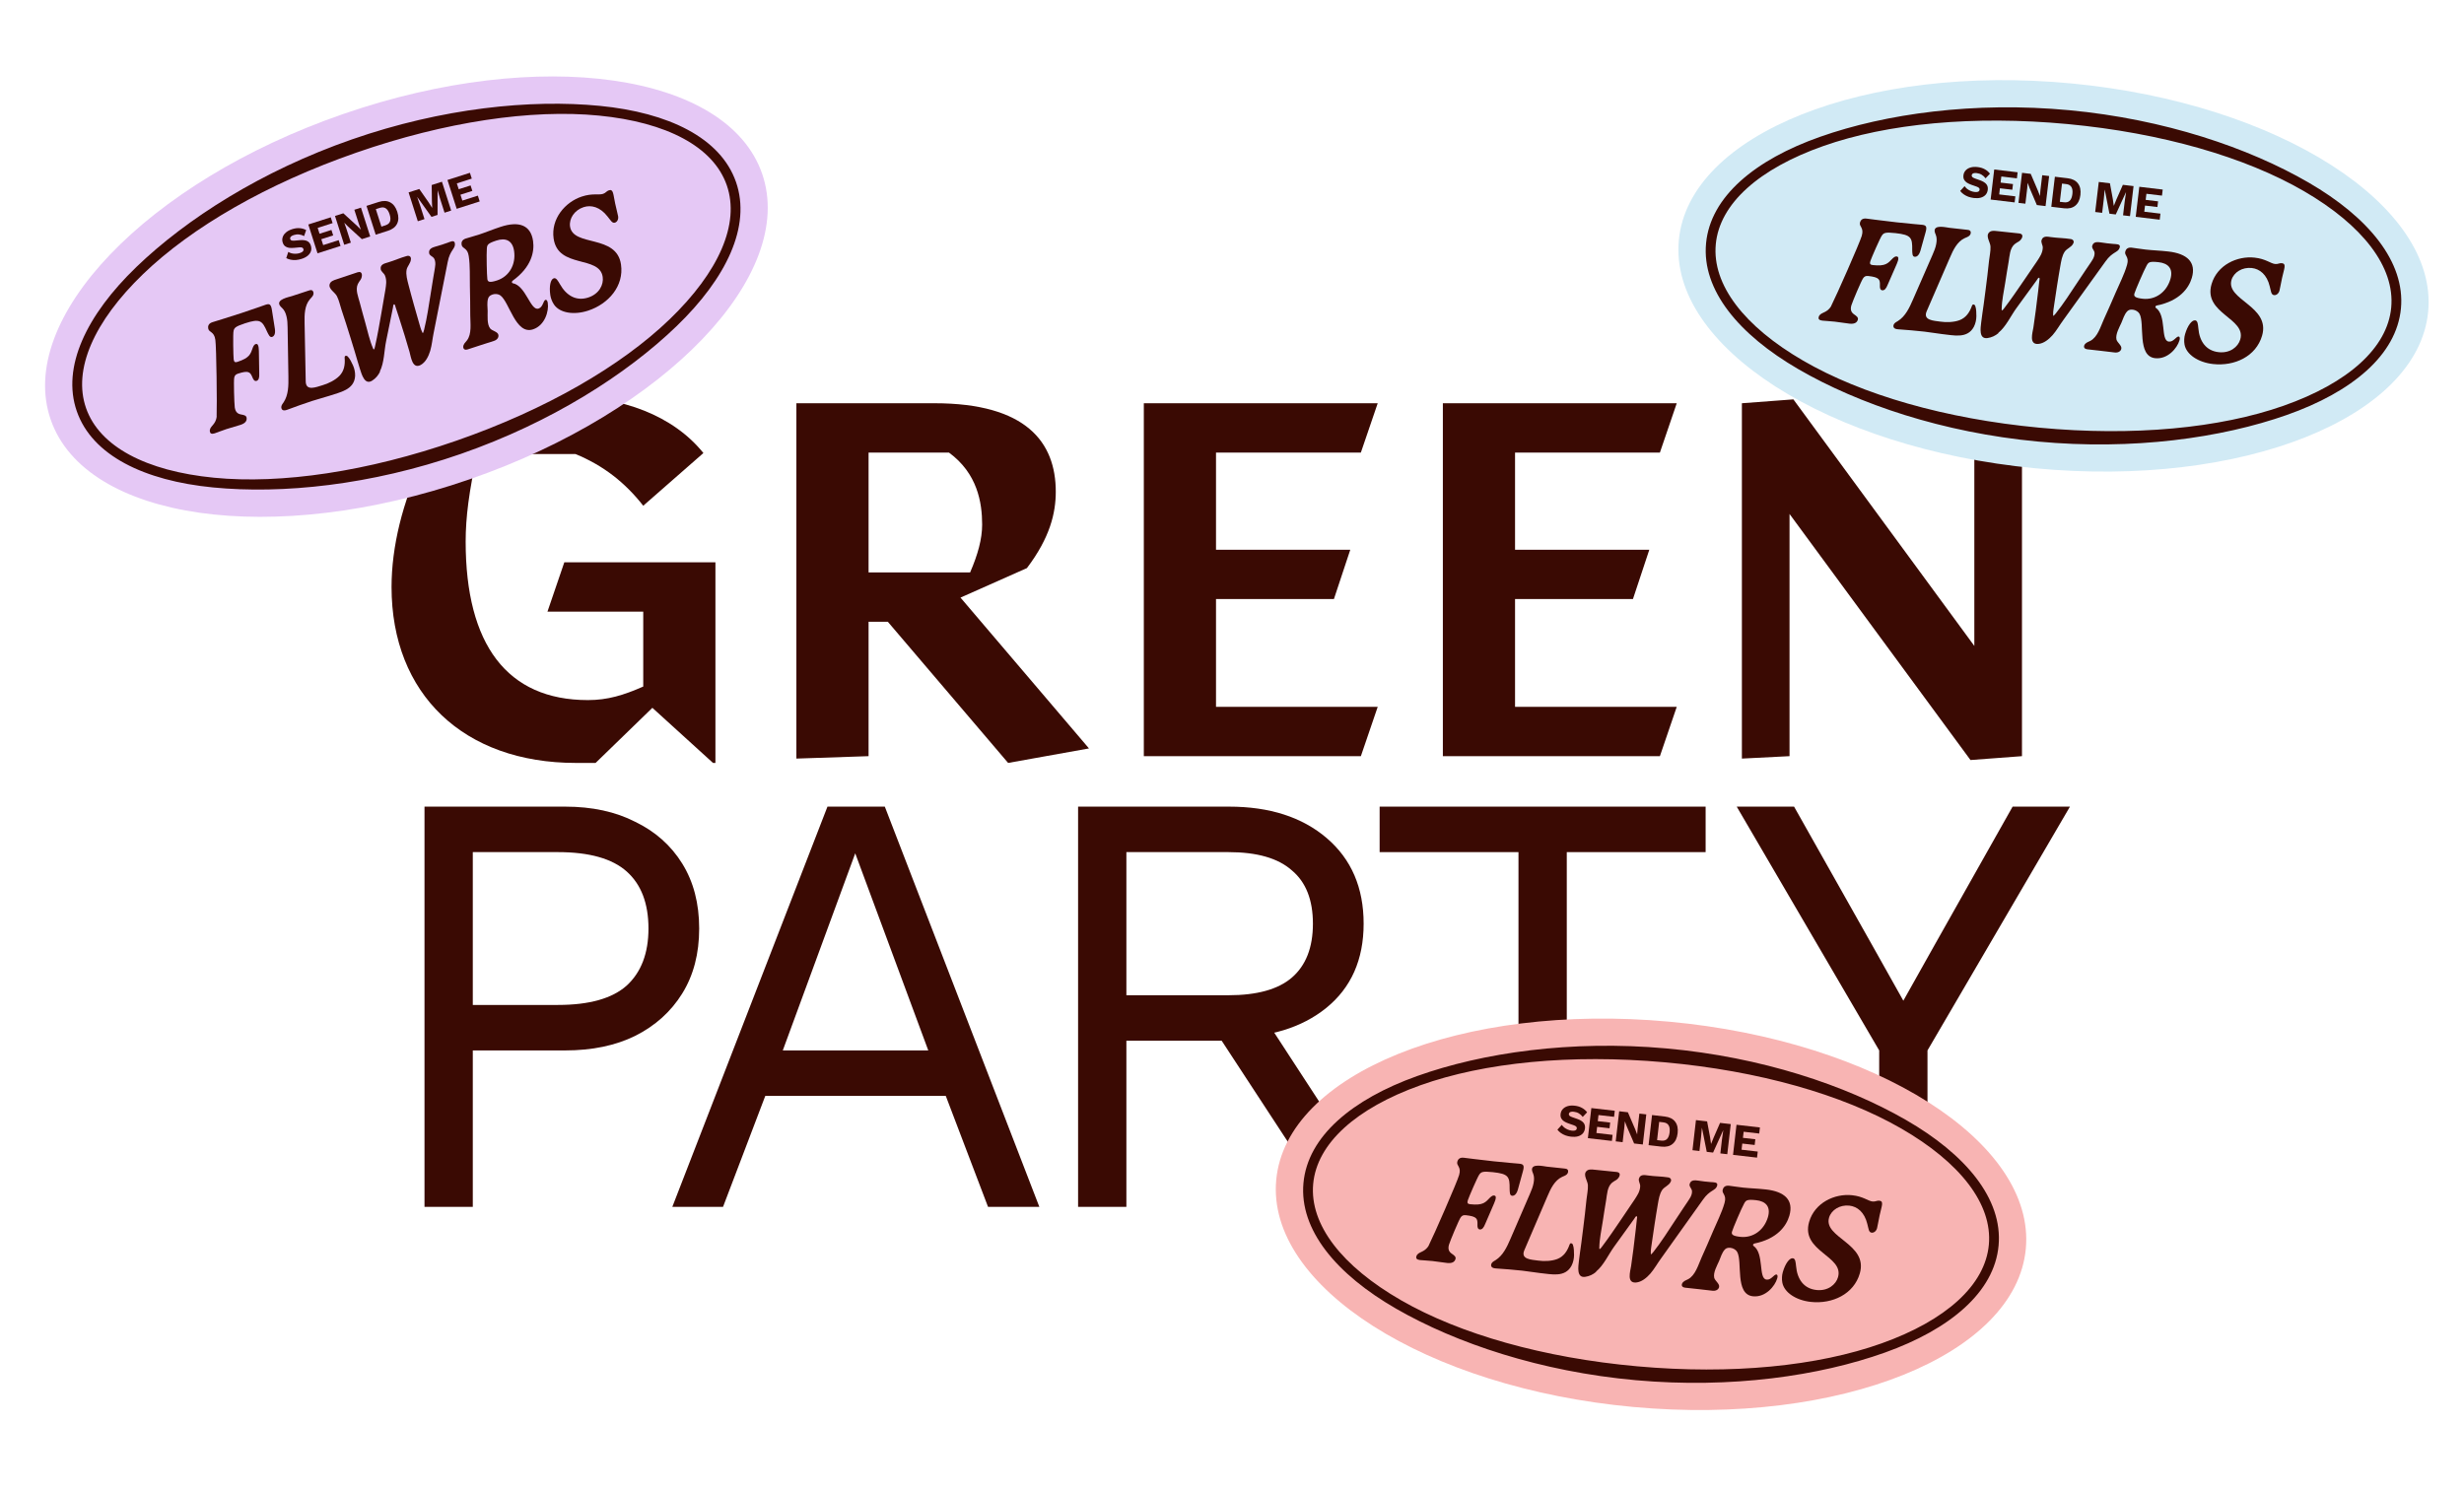 <svg width="988" height="598" viewBox="0 0 988 598" fill="none" xmlns="http://www.w3.org/2000/svg">
<path d="M230.907 305.959C185.945 305.959 157 278.429 157 235.388C157 219.296 161.438 201.071 169.543 184.398L226.662 159C249.239 159 269.887 166.561 282.044 181.684L257.923 202.816C250.783 193.704 242.099 186.725 230.714 182.071H191.348C188.068 197 186.717 207.469 186.717 217.163C186.717 258.459 203.313 280.755 235.731 280.755C243.643 280.755 250.011 278.816 257.923 275.327V245.276H219.522L226.276 225.5H286.868V305.959H285.903L261.589 283.857L238.819 305.959H230.907Z" fill="#3A0A03"/>
<path d="M319.329 304.214V161.714H374.711C411.568 161.714 423.34 177.418 423.34 197.194C423.34 205.725 421.024 215.612 411.761 227.827L385.132 239.653L436.654 300.143L404.236 305.959L355.993 249.347H348.275V303.245L319.329 304.214ZM348.275 229.571H388.991C392.079 222.398 393.815 216.194 393.815 210.378C393.815 201.459 391.886 189.827 380.5 181.49H348.275V229.571Z" fill="#3A0A03"/>
<path d="M534.867 240.235H487.589V283.469H552.427L545.673 303.245H458.644V161.714H552.427L545.673 181.49H487.589V220.459H541.428L534.867 240.235Z" fill="#3A0A03"/>
<path d="M654.771 240.235H607.494V283.469H672.331L665.578 303.245H578.549V161.714H672.331L665.578 181.49H607.494V220.459H661.332L654.771 240.235Z" fill="#3A0A03"/>
<path d="M791.657 161.714L810.761 160.745V303.245L790.114 304.796L717.557 206.112V303.245L698.453 304.214V161.714L719.101 160.163L791.657 259.041V161.714Z" fill="#3A0A03"/>
<path d="M226.615 323.486C237.427 323.486 246.786 325.513 254.694 329.566C262.763 333.457 269.056 339.051 273.575 346.347C278.093 353.643 280.353 362.318 280.353 372.37C280.353 382.422 278.093 391.097 273.575 398.393C269.056 405.689 262.763 411.363 254.694 415.417C246.786 419.308 237.427 421.254 226.615 421.254H189.579V484H170.214V323.486H226.615ZM223.71 403.013C236.297 403.013 245.495 400.419 251.305 395.231C257.114 389.881 260.019 382.26 260.019 372.37C260.019 362.318 257.114 354.697 251.305 349.509C245.495 344.321 236.297 341.726 223.71 341.726H189.579V403.013H223.71Z" fill="#3A0A03"/>
<path d="M416.755 484H396.18L379.235 439.494H306.858L289.914 484H269.581L331.791 323.486H354.787L416.755 484ZM313.878 421.254H372.215L342.926 342.213L313.878 421.254Z" fill="#3A0A03"/>
<path d="M492.801 323.486C509.1 323.486 522.171 327.702 532.015 336.133C541.859 344.564 546.781 355.994 546.781 370.424C546.781 384.854 541.778 396.123 531.773 404.23C521.929 412.174 508.857 416.146 492.559 416.146L490.864 417.362H451.65V484H432.285V323.486H492.801ZM492.559 399.122C504.016 399.122 512.488 396.771 517.975 392.069C523.623 387.205 526.447 379.99 526.447 370.424C526.447 360.858 523.623 353.724 517.975 349.022C512.488 344.158 504.016 341.726 492.559 341.726H451.65V399.122H492.559ZM503.693 403.013L556.463 484H533.467L487.475 413.714L503.693 403.013Z" fill="#3A0A03"/>
<path d="M683.911 323.486V341.726H628.237V484H608.872V341.726H553.197V323.486H683.911Z" fill="#3A0A03"/>
<path d="M830 323.486L772.873 421.254V484H753.508V421.254L696.381 323.486H719.377L750.361 378.45L763.191 401.311L776.02 378.45L807.004 323.486H830Z" fill="#3A0A03"/>
<path d="M812.302 500.742C808.381 543.414 737.918 571.843 654.918 564.24C571.917 556.637 507.811 515.881 511.731 473.208C515.652 430.536 586.115 402.107 669.116 409.71C752.116 417.313 816.223 458.069 812.302 500.742Z" fill="#F8B4B3"/>
<path d="M572.94 499.338C574.895 495.497 584.292 473.986 585.071 471.225C586.065 467.811 583.874 467.576 584.35 465.843C584.59 464.952 585.259 464.108 586.878 464.282C589.116 464.522 591.816 464.957 598.959 465.724C604.912 466.363 607.642 466.512 609.214 466.68C610.786 466.849 611.316 467.292 610.684 469.587C610.051 471.882 609.477 474.087 608.624 477.082C608.017 479.138 607.051 479.613 606.289 479.531C605.289 479.424 605.395 477.989 605.323 476.872C605.38 471.863 604.922 470.753 598.588 470.072C594.492 469.632 593.922 470.005 593.19 470.987C592.526 471.784 588.925 480.174 588.559 481.34C588.26 482.321 588.4 482.818 589.447 482.931C594.781 483.504 595.597 482.193 597.547 480.184C598.08 479.711 598.55 479.375 599.074 479.432C599.978 479.529 599.838 480.382 599.603 481.225C599.221 482.534 597.997 484.958 595.535 490.818C594.937 492.345 594.274 493.142 593.369 493.045C592.464 492.948 592.381 491.926 592.421 491.111C592.482 488.754 592.293 487.818 587.674 487.322C586.626 487.209 586.099 487.635 585.699 488.219C585.03 489.063 581.456 497.649 581.006 499.144C580.462 501.062 581.079 502.045 582.155 502.787C583.051 503.414 583.905 503.988 583.612 504.921C583.23 506.23 582.025 506.68 580.263 506.49C578.882 506.342 575.945 505.882 574.373 505.713C572.611 505.524 570.453 505.437 569.357 505.319C568.071 505.181 567.699 504.61 567.924 503.863C568.536 501.759 571.147 502.57 572.929 499.434L572.94 499.338Z" fill="#3A0A03"/>
<path d="M614.948 474.332C615.181 473.055 615.22 471.805 614.724 470.594C614.532 470.14 614.335 469.733 614.291 469.246C614.012 466.467 618.888 467.714 620.269 467.862C622.602 468.113 624.984 468.369 627.317 468.619C627.746 468.665 628.174 468.711 628.482 468.986C629.007 469.476 628.809 470.419 628.272 470.94C627.734 471.461 626.989 471.67 626.329 471.985C623.334 473.4 621.774 476.704 620.483 479.748C617.396 486.94 614.305 494.179 611.218 501.37C609.612 505.104 614.135 505.156 616.744 505.532C619.067 505.878 622.161 505.777 624.422 504.91C627.037 503.889 628.427 501.724 629.323 499.216C629.401 498.935 629.575 498.664 629.823 498.594C630.024 498.52 630.204 498.635 630.385 498.751C630.565 498.867 630.64 499.068 630.714 499.269C631.125 500.374 631.136 502.063 631.151 503.27C631.14 504.716 630.833 506.226 630.16 507.552C627.558 512.481 621.988 510.966 617.506 510.533C615.125 510.277 612.764 509.831 610.335 509.57C606.811 509.192 603.277 508.908 599.785 508.678C599.118 508.606 598.404 508.53 598.032 507.959C597.75 507.447 597.917 506.79 598.301 506.349C598.686 505.908 599.246 505.63 599.71 505.343C602.709 503.446 604.284 499.999 605.696 496.726C608.321 490.691 610.898 484.651 613.523 478.615C614.1 477.279 614.688 475.847 614.942 474.379L614.948 474.332Z" fill="#3A0A03"/>
<path d="M640.002 510.058C638.784 511.085 637.358 511.799 635.645 512.049C632.071 512.582 632.859 507.941 633.09 505.795C633.352 503.364 633.756 500.948 634.066 498.522C634.534 494.618 635.093 490.772 635.514 486.863C635.724 484.908 635.929 483.001 636.14 481.046C636.35 479.092 636.793 477.211 636.708 475.321C636.654 473.579 634.647 471.193 636.112 469.663C636.877 468.829 638.21 468.972 639.21 469.079C642.211 469.401 645.168 469.671 648.169 469.993C650.455 470.239 649.304 472.43 648.063 473.213C647.493 473.586 646.886 473.858 646.353 474.331C644.438 476.006 644.401 479.04 644.006 481.361C643.508 484.201 643.11 487.003 642.659 489.848C642.142 493.313 641.323 496.89 641.282 500.406C641.256 500.644 641.278 500.888 641.421 500.903C641.659 500.929 642.059 500.345 642.338 499.989C645.146 496.288 647.73 492.418 650.362 488.554C651.562 486.802 652.715 485.045 653.915 483.293C654.947 481.764 656.079 480.198 656.93 478.554C657.366 477.636 657.665 476.655 657.677 475.644C657.69 474.632 656.882 473.63 657.181 472.649C657.709 470.873 659.408 471.2 660.879 471.406C663.488 471.783 666.239 471.741 668.843 472.165C669.319 472.216 669.775 472.458 669.972 472.865C670.126 473.219 670.08 473.648 669.849 474.009C669.166 475.431 667.427 475.919 666.521 477.172C665.374 478.882 665.1 480.974 664.742 482.961C664.264 485.61 663.876 488.317 663.446 490.972C663.089 493.393 662.727 495.862 662.37 498.283C662.227 499.617 661.882 501.027 661.929 502.382C661.888 502.764 661.957 503.012 662.005 503.018C662.148 503.033 662.48 502.635 662.975 502.061C666.099 498.104 668.83 493.768 671.593 489.58C672.741 487.871 673.893 486.114 675.046 484.357C675.972 482.913 677.036 481.533 677.872 480.031C678.298 479.209 678.659 478.09 678.328 477.138C678.029 476.335 677.228 475.718 677.521 474.785C677.987 473.147 679.563 473.268 680.939 473.464C682.596 473.739 684.31 473.923 685.982 474.054C686.983 474.162 689.029 473.948 688.521 475.533C687.914 477.589 685.659 477.058 682.811 481.14C680.262 484.676 677.762 488.217 675.208 491.801C672.144 496.101 669.079 500.402 666.015 504.702C664.546 506.714 663.347 508.9 661.75 510.754C660.269 512.428 658.254 514.14 655.97 514.329C652.183 514.597 653.707 509.842 654.033 507.707C654.37 505.477 654.658 503.241 654.947 501.006C655.282 498.341 655.612 495.724 655.899 493.055C656.043 491.72 656.187 490.385 656.325 489.098C656.361 488.764 656.66 487.783 656.183 487.732C655.898 487.702 655.424 488.519 655.303 488.747C652.639 492.463 649.975 496.18 647.263 499.891C645.004 502.976 643.082 507.399 639.965 509.958L640.002 510.058Z" fill="#3A0A03"/>
<path d="M708.416 513.162C710.226 513.356 711.345 511.017 712.297 511.119C712.774 511.17 712.892 511.858 712.609 512.696C711.752 515.738 707.927 520.391 702.879 519.849C695.545 519.061 698.786 505.955 696.557 502.05C696.158 501.284 695.034 500.537 693.891 500.414C692.557 500.271 691.982 500.691 691.545 501.175C690.506 502.317 689.915 504.231 689.327 505.662C688.498 507.55 686.904 510.273 687.35 512.394C687.645 513.68 689.686 514.863 689.299 516.22C688.995 517.249 687.976 517.766 686.643 517.623C682.976 517.229 679.367 516.745 675.694 516.399C674.789 516.302 674.074 515.791 674.472 514.773C674.667 514.311 675.094 513.923 675.505 513.678C675.917 513.433 676.419 513.246 676.879 513.006C679.788 511.486 680.964 507.272 682.235 504.418C683.821 500.875 685.412 497.285 686.902 493.732C688.393 490.179 690.395 486.343 691.488 482.458C692.482 479.044 690.291 478.809 690.767 477.076C691.007 476.185 691.676 475.341 693.295 475.515C694.581 475.653 696.661 476.021 698.899 476.261C701.804 476.573 704.402 476.611 707.974 476.995C715.594 477.813 719.318 481.251 717.483 487.564C716.264 491.725 712.583 496.827 703.47 498.694C703.169 498.806 703.016 498.886 702.942 499.119C702.927 499.262 702.901 499.501 703.082 499.617C707.524 502.65 704.94 512.788 708.321 513.152L708.416 513.162ZM704.137 481.309C700.47 480.915 700.085 481.356 699.37 482.629C698.297 484.539 694.817 492.701 694.493 493.92C694.185 494.996 694.594 495.667 697.833 496.015C702.929 496.562 707.372 493.326 708.899 488.089C710.133 483.785 707.899 481.713 704.137 481.309Z" fill="#3A0A03"/>
<path d="M733.402 488.311C731.085 496.405 749.189 498.736 745.737 510.662C743.348 518.989 734.723 523.03 726.103 522.104C720.15 521.465 715.384 518.3 714.657 514.316C714.414 512.988 714.488 511.405 714.865 510.143C715.864 506.682 717.549 504.452 718.883 504.595C719.93 504.707 720.004 506.259 720.178 507.772C720.629 512.981 723.255 516.783 728.351 517.33C732.923 517.821 736.146 515.178 736.998 512.183C739.462 503.622 721.968 501.888 725.415 490.009C727.637 482.34 735.655 478.571 742.655 479.323C747.18 479.809 749.005 481.645 750.863 481.844C752.006 481.967 752.549 481.398 753.596 481.511C755.501 481.715 754.466 483.726 753.69 487.356C753.028 490.371 752.869 491.849 752.649 492.549C752.33 493.72 751.386 494.438 750.481 494.341C749.243 494.208 749.264 492.667 748.74 490.827C747.608 486.124 744.723 483.837 741.532 483.494C737.722 483.085 734.312 485.226 733.402 488.311Z" fill="#3A0A03"/>
<path fill-rule="evenodd" clip-rule="evenodd" d="M762.247 452.509C738.709 438.964 705.193 429.394 667.463 426.01C629.733 422.626 595.122 426.085 569.543 435.225C543.792 444.428 528.017 458.519 526.55 474.825C525.083 491.131 538.09 507.804 561.787 521.441C585.324 534.987 618.84 544.557 656.57 547.941C694.3 551.325 728.911 547.866 754.49 538.725C780.241 529.523 796.016 515.432 797.483 499.125C798.95 482.819 785.943 466.146 762.247 452.509ZM764.2 449.11C788.172 462.906 803.072 480.727 801.385 499.475C799.698 518.223 781.856 533.109 755.805 542.418C729.582 551.789 694.117 556.929 655.954 553.506C617.791 550.083 583.964 538.728 559.833 524.841C535.861 511.045 520.962 493.223 522.648 474.475C524.335 455.727 542.177 440.842 568.228 431.533C594.452 422.162 629.916 417.022 668.079 420.445C706.242 423.868 740.069 435.222 764.2 449.11Z" fill="#3A0A03"/>
<path d="M631.417 443.418C632.537 443.547 633.503 443.837 634.315 444.289C635.14 444.729 635.831 445.322 636.387 446.065L634.636 447.92C634.176 447.311 633.657 446.838 633.079 446.5C632.514 446.15 631.849 445.932 631.081 445.844C630.631 445.792 630.26 445.798 629.969 445.864C629.677 445.929 629.461 446.04 629.319 446.197C629.178 446.353 629.094 446.541 629.069 446.761C629.04 447.017 629.13 447.249 629.34 447.459C629.564 447.658 629.937 447.849 630.459 448.032L632.434 448.723C633.607 449.142 634.443 449.652 634.941 450.253C635.44 450.854 635.638 451.599 635.535 452.489C635.437 453.342 635.134 454.042 634.626 454.589C634.12 455.124 633.466 455.5 632.664 455.716C631.863 455.92 630.969 455.966 629.983 455.852C629.179 455.76 628.422 455.586 627.711 455.331C627.001 455.064 626.373 454.733 625.826 454.336C625.28 453.94 624.83 453.505 624.477 453.032L626.236 451.104C626.5 451.492 626.835 451.852 627.241 452.183C627.66 452.503 628.123 452.772 628.628 452.991C629.146 453.211 629.679 453.353 630.227 453.416C630.653 453.465 631.011 453.463 631.301 453.41C631.603 453.358 631.831 453.255 631.985 453.099C632.138 452.944 632.229 452.751 632.255 452.519C632.285 452.263 632.218 452.039 632.055 451.848C631.893 451.644 631.564 451.451 631.066 451.271L628.895 450.52C628.231 450.284 627.646 450.006 627.14 449.689C626.647 449.36 626.274 448.959 626.02 448.485C625.767 447.999 625.68 447.421 625.757 446.75C625.844 445.994 626.129 445.348 626.61 444.81C627.093 444.26 627.744 443.86 628.563 443.608C629.381 443.357 630.333 443.293 631.417 443.418Z" fill="#3A0A03"/>
<path d="M636.7 456.44L638.091 444.371L647.481 445.452L647.2 447.884L640.953 447.165L640.67 449.615L645.639 450.187L645.375 452.473L640.407 451.901L640.122 454.369L646.607 455.116L646.326 457.548L636.7 456.44Z" fill="#3A0A03"/>
<path d="M660.119 446.906L658.727 458.975L655.238 458.573L652.246 451.614L651.539 449.717L651.521 449.715L651.337 451.954L650.635 458.044L647.858 457.724L649.25 445.655L652.739 446.057L655.731 453.016L656.438 454.913L656.456 454.915L656.64 452.676L657.342 446.587L660.119 446.906Z" fill="#3A0A03"/>
<path d="M667.539 447.76C669.427 447.977 670.81 448.667 671.687 449.831C672.577 450.996 672.911 452.541 672.689 454.467C672.467 456.393 671.79 457.822 670.658 458.754C669.539 459.688 668.035 460.046 666.148 459.829L661.033 459.24L662.424 447.171L667.539 447.76ZM666.111 457.416C667.134 457.534 667.912 457.314 668.445 456.758C668.992 456.191 669.335 455.304 669.474 454.097C669.613 452.89 669.48 451.955 669.076 451.29C668.685 450.616 667.978 450.219 666.955 450.101L665.292 449.91L664.449 457.225L666.111 457.416Z" fill="#3A0A03"/>
<path d="M693.989 450.804L692.597 462.872L689.82 462.553L690.459 457.012L690.979 453.311L690.942 453.307L686.898 462.217L684.359 461.924L682.448 452.329L682.411 452.325L682.075 456.047L681.436 461.588L678.641 461.266L680.032 449.198L684.508 449.713L685.699 456.075L686.08 458.713L686.117 458.717L687.104 456.256L689.696 450.31L693.989 450.804Z" fill="#3A0A03"/>
<path d="M694.902 463.138L696.293 451.069L705.683 452.149L705.402 454.581L699.155 453.863L698.872 456.313L703.841 456.885L703.577 459.17L698.609 458.599L698.324 461.067L704.809 461.813L704.528 464.246L694.902 463.138Z" fill="#3A0A03"/>
<path d="M305.59 69.663C319.574 110.121 267.053 164.992 188.279 192.221C109.506 219.449 34.311 208.724 20.326 168.266C6.342 127.808 58.863 72.937 137.637 45.709C216.41 18.48 291.605 29.205 305.59 69.663Z" fill="#E5C8F5"/>
<path d="M86.862 166.869C87.063 162.568 86.777 139.12 86.35 136.286C85.852 132.769 83.758 133.456 83.478 131.683C83.331 130.774 83.593 129.73 85.141 129.222C87.28 128.52 89.918 127.805 96.745 125.564C102.433 123.697 104.982 122.709 106.484 122.216C107.986 121.723 108.652 121.907 109.019 124.257C109.387 126.606 109.771 128.85 110.226 131.927C110.52 134.048 109.834 134.878 109.106 135.117C108.15 135.431 107.657 134.081 107.131 133.094C105.122 128.51 104.248 127.688 98.195 129.675C94.281 130.96 93.915 131.534 93.652 132.729C93.375 133.728 93.545 142.847 93.691 144.059C93.823 145.075 94.154 145.47 95.156 145.141C100.252 143.468 100.456 141.939 101.408 139.308C101.698 138.658 101.988 138.16 102.489 137.995C103.354 137.711 103.577 138.546 103.709 139.409C103.9 140.758 103.782 143.469 103.95 149.816C104.033 151.453 103.756 152.451 102.891 152.735C102.026 153.019 101.531 152.123 101.231 151.364C100.317 149.194 99.76 148.419 95.346 149.868C94.345 150.197 94.039 150.801 93.915 151.497C93.653 152.541 93.928 161.827 94.133 163.373C94.427 165.344 95.393 165.984 96.68 166.217C97.754 166.419 98.768 166.59 98.885 167.56C99.076 168.909 98.163 169.814 96.479 170.367C95.159 170.8 92.293 171.589 90.791 172.082C89.107 172.635 87.104 173.444 86.058 173.787C84.829 174.191 84.255 173.825 84.153 173.052C83.844 170.884 86.557 170.548 86.892 166.96L86.862 166.869Z" fill="#3A0A03"/>
<path d="M114.858 126.821C114.545 125.563 114.066 124.409 113.116 123.511C112.754 123.177 112.407 122.887 112.167 122.462C110.769 120.047 115.726 119.176 117.046 118.743C119.276 118.011 121.551 117.264 123.781 116.532C124.19 116.398 124.6 116.263 124.993 116.386C125.674 116.617 125.882 117.557 125.606 118.252C125.33 118.948 124.737 119.445 124.265 120.003C122.118 122.523 122.055 126.173 122.131 129.475C122.277 137.291 122.438 145.153 122.584 152.97C122.656 157.029 126.8 155.215 129.333 154.485C131.592 153.844 134.37 152.478 136.075 150.759C138.038 148.754 138.413 146.211 138.198 143.559C138.154 143.271 138.201 142.953 138.398 142.788C138.551 142.637 138.762 142.668 138.974 142.699C139.186 142.731 139.337 142.883 139.488 143.035C140.317 143.872 141.022 145.405 141.532 146.498C142.117 147.818 142.458 149.319 142.391 150.803C142.047 156.361 136.348 157.274 132.085 158.723C129.81 159.47 127.474 160.035 125.154 160.797C121.786 161.902 118.448 163.099 115.171 164.326C114.534 164.535 113.851 164.759 113.277 164.393C112.809 164.043 112.691 163.376 112.86 162.816C113.03 162.256 113.426 161.773 113.731 161.32C115.683 158.361 115.7 154.574 115.641 151.014C115.55 144.44 115.413 137.881 115.322 131.307C115.298 129.853 115.245 128.308 114.873 126.867L114.858 126.821Z" fill="#3A0A03"/>
<path d="M152.392 149.035C151.704 150.471 150.698 151.708 149.24 152.641C146.202 154.596 145.011 150.047 144.339 147.999C143.577 145.678 142.951 143.312 142.235 140.976C141.056 137.23 139.982 133.499 138.757 129.767C138.145 127.901 137.547 126.081 136.935 124.215C136.322 122.349 135.952 120.454 135.097 118.769C134.331 117.205 131.52 115.859 132.226 113.863C132.579 112.789 133.854 112.371 134.809 112.057C137.676 111.116 140.483 110.145 143.35 109.204C145.534 108.487 145.387 110.955 144.578 112.178C144.212 112.752 143.771 113.25 143.48 113.9C142.424 116.212 143.638 118.99 144.234 121.264C144.948 124.055 145.738 126.769 146.498 129.545C147.452 132.912 148.178 136.505 149.587 139.722C149.662 139.95 149.782 140.162 149.918 140.118C150.146 140.043 150.27 139.347 150.378 138.908C151.414 134.384 152.177 129.798 152.986 125.197C153.359 123.109 153.686 121.035 154.059 118.946C154.371 117.13 154.758 115.239 154.857 113.391C154.877 112.377 154.745 111.361 154.341 110.435C153.936 109.509 152.788 108.929 152.656 107.913C152.407 106.079 154.09 105.678 155.516 105.261C158.048 104.53 160.538 103.36 163.086 102.675C163.541 102.525 164.055 102.558 164.403 102.847C164.689 103.106 164.824 103.516 164.761 103.94C164.724 105.515 163.34 106.675 163.03 108.188C162.688 110.216 163.299 112.233 163.79 114.189C164.445 116.798 165.205 119.422 165.905 122.015C166.576 124.366 167.262 126.762 167.933 129.113C168.351 130.387 168.617 131.812 169.217 133.026C169.337 133.391 169.503 133.588 169.548 133.573C169.685 133.528 169.823 133.029 170.039 132.303C171.258 127.416 171.962 122.345 172.758 117.396C173.1 115.368 173.428 113.294 173.755 111.221C174.005 109.526 174.407 107.831 174.551 106.12C174.601 105.196 174.47 104.029 173.776 103.299C173.173 102.691 172.19 102.459 172.073 101.489C171.823 99.807 173.31 99.268 174.645 98.88C176.267 98.449 177.906 97.911 179.484 97.343C180.439 97.029 182.216 95.992 182.405 97.644C182.699 99.766 180.425 100.209 179.509 105.098C178.641 109.365 177.819 113.618 176.966 117.93C175.942 123.106 174.919 128.281 173.896 133.457C173.385 135.893 173.192 138.376 172.499 140.721C171.838 142.854 170.706 145.242 168.702 146.353C165.361 148.156 164.793 143.2 164.212 141.122C163.601 138.953 162.945 136.8 162.288 134.646C161.497 132.082 160.721 129.564 159.884 127.016C159.466 125.742 159.048 124.468 158.644 123.239C158.54 122.92 158.408 121.905 157.953 122.054C157.68 122.144 157.585 123.082 157.568 123.34C156.669 127.819 155.77 132.298 154.826 136.793C154.036 140.53 154.105 145.347 152.317 148.959L152.392 149.035Z" fill="#3A0A03"/>
<path d="M216.02 123.712C217.75 123.145 217.807 120.555 218.717 120.256C219.172 120.107 219.563 120.684 219.65 121.563C220.121 124.685 218.549 130.494 213.725 132.078C206.717 134.378 204.278 121.114 200.64 118.477C199.961 117.944 198.629 117.725 197.537 118.084C196.263 118.502 195.911 119.122 195.712 119.742C195.235 121.209 195.484 123.194 195.537 124.739C195.558 126.799 195.226 129.933 196.505 131.681C197.303 132.73 199.65 132.968 199.856 134.362C200.002 135.423 199.286 136.313 198.012 136.732C194.508 137.882 191.019 138.926 187.53 140.122C186.665 140.406 185.803 140.235 185.747 139.145C185.734 138.645 185.964 138.116 186.238 137.723C186.513 137.33 186.893 136.953 187.213 136.546C189.24 133.965 188.578 129.645 188.562 126.525C188.549 122.647 188.522 118.724 188.418 114.877C188.315 111.029 188.562 106.713 187.959 102.727C187.46 99.211 185.366 99.898 185.087 98.124C184.939 97.215 185.202 96.171 186.749 95.663C187.978 95.26 190.025 94.739 192.164 94.037C194.94 93.126 197.323 92.091 200.736 90.971C208.017 88.581 212.826 90.178 213.751 96.68C214.352 100.969 213.097 107.128 205.56 112.577C205.331 112.803 205.225 112.939 205.254 113.182C205.299 113.318 205.373 113.546 205.585 113.577C210.882 114.51 212.698 124.803 215.929 123.742L216.02 123.712ZM199.014 96.477C195.51 97.627 195.341 98.186 195.213 99.64C195.021 101.82 195.208 110.682 195.414 111.925C195.576 113.031 196.225 113.473 199.32 112.458C204.189 110.859 206.907 106.085 206.144 100.69C205.498 96.264 202.609 95.296 199.014 96.477Z" fill="#3A0A03"/>
<path d="M228.567 90.811C229.786 99.132 247.244 93.804 249.005 106.081C250.254 114.645 244.056 121.872 235.819 124.576C230.13 126.443 224.485 125.523 222.183 122.196C221.415 121.086 220.831 119.615 220.655 118.311C220.142 114.749 220.76 112.026 222.034 111.607C223.035 111.279 223.741 112.66 224.523 113.967C227.077 118.522 231.034 120.903 235.904 119.305C240.272 117.871 242.122 114.138 241.667 111.061C240.389 102.255 223.733 107.874 221.986 95.643C220.856 87.746 226.612 81.017 233.302 78.821C237.625 77.402 240.044 78.322 241.819 77.739C242.911 77.381 243.172 76.64 244.174 76.311C245.994 75.713 245.878 77.97 246.664 81.594C247.301 84.611 247.764 86.021 247.852 86.749C248.043 87.946 247.478 88.989 246.613 89.273C245.43 89.661 244.816 88.249 243.58 86.79C240.614 82.974 237.043 82.08 233.994 83.08C230.354 84.275 228.127 87.628 228.567 90.811Z" fill="#3A0A03"/>
<path fill-rule="evenodd" clip-rule="evenodd" d="M240.124 46.352C213.099 43.705 178.616 48.783 142.837 61.227C107.058 73.67 76.938 91.059 57.387 109.904C37.704 128.876 29.125 148.194 34.497 163.641C39.869 179.088 58.584 188.914 85.792 191.579C112.817 194.225 147.3 189.147 183.079 176.704C218.858 164.261 248.978 146.871 268.529 128.026C288.212 109.055 296.791 89.736 291.419 74.289C286.047 58.842 267.332 49.016 240.124 46.352ZM240.506 42.453C268.03 45.148 288.942 55.242 295.119 73.002C301.296 90.763 291.159 111.654 271.247 130.847C251.203 150.167 220.997 169.437 184.807 182.023C148.617 194.609 113.117 198.19 85.41 195.477C57.886 192.782 36.974 182.689 30.797 164.928C24.62 147.167 34.756 126.276 54.668 107.084C74.713 87.763 104.919 68.493 141.109 55.907C177.298 43.321 212.799 39.74 240.506 42.453Z" fill="#3A0A03"/>
<path d="M117.148 91.904C118.222 91.561 119.222 91.427 120.147 91.504C121.081 91.566 121.954 91.821 122.766 92.269L121.935 94.678C121.265 94.313 120.597 94.096 119.931 94.026C119.273 93.94 118.576 94.015 117.84 94.25C117.408 94.388 117.073 94.547 116.834 94.727C116.596 94.906 116.444 95.096 116.38 95.297C116.315 95.498 116.316 95.703 116.384 95.913C116.462 96.158 116.64 96.333 116.918 96.437C117.204 96.526 117.622 96.546 118.173 96.499L120.258 96.315C121.499 96.214 122.471 96.334 123.172 96.676C123.874 97.018 124.361 97.615 124.633 98.467C124.895 99.285 124.907 100.047 124.67 100.753C124.429 101.448 123.987 102.059 123.345 102.586C122.699 103.102 121.903 103.511 120.957 103.813C120.187 104.06 119.425 104.213 118.672 104.274C117.916 104.323 117.207 104.279 116.545 104.143C115.884 104.008 115.295 103.797 114.779 103.511L115.589 101.032C115.989 101.278 116.442 101.467 116.948 101.601C117.463 101.72 117.995 101.775 118.546 101.766C119.108 101.754 119.652 101.663 120.177 101.495C120.586 101.364 120.911 101.215 121.154 101.048C121.408 100.876 121.573 100.688 121.649 100.484C121.725 100.279 121.728 100.066 121.657 99.844C121.578 99.599 121.425 99.423 121.198 99.315C120.967 99.196 120.587 99.157 120.06 99.197L117.772 99.407C117.069 99.465 116.422 99.453 115.83 99.372C115.246 99.276 114.74 99.064 114.314 98.737C113.884 98.399 113.566 97.908 113.361 97.266C113.129 96.542 113.122 95.837 113.34 95.149C113.554 94.45 113.982 93.818 114.625 93.252C115.268 92.686 116.109 92.237 117.148 91.904Z" fill="#3A0A03"/>
<path d="M127.32 101.585L123.623 90.026L132.625 87.146L133.37 89.476L127.38 91.392L128.131 93.738L132.895 92.215L133.595 94.404L128.831 95.928L129.588 98.292L135.805 96.303L136.55 98.632L127.32 101.585Z" fill="#3A0A03"/>
<path d="M144.742 83.27L148.439 94.829L145.094 95.899L139.504 90.795L138.079 89.359L138.062 89.365L138.815 91.479L140.681 97.311L138.019 98.162L134.321 86.604L137.666 85.534L143.257 90.638L144.681 92.074L144.699 92.068L143.945 89.954L142.08 84.122L144.742 83.27Z" fill="#3A0A03"/>
<path d="M151.856 80.995C153.666 80.416 155.21 80.475 156.488 81.173C157.779 81.867 158.719 83.137 159.309 84.981C159.899 86.826 159.87 88.406 159.222 89.72C158.586 91.03 157.363 91.975 155.553 92.553L150.65 94.122L146.952 82.563L151.856 80.995ZM154.527 90.372C155.508 90.058 156.127 89.538 156.384 88.813C156.649 88.072 156.596 87.123 156.227 85.967C155.857 84.811 155.351 84.014 154.709 83.576C154.075 83.123 153.267 83.053 152.286 83.367L150.693 83.876L152.934 90.882L154.527 90.372Z" fill="#3A0A03"/>
<path d="M177.214 72.883L180.911 84.442L178.249 85.293L176.552 79.987L175.502 76.404L175.467 76.415L175.447 86.19L173.013 86.969L167.323 79.02L167.288 79.031L168.513 82.558L170.21 87.865L167.531 88.722L163.833 77.163L168.124 75.791L171.828 81.093L173.26 83.337L173.295 83.326L173.182 80.679L173.098 74.2L177.214 72.883Z" fill="#3A0A03"/>
<path d="M183.121 83.735L179.423 72.176L188.425 69.297L189.17 71.626L183.18 73.542L183.931 75.889L188.695 74.365L189.395 76.554L184.631 78.078L185.388 80.442L191.605 78.454L192.35 80.783L183.121 83.735Z" fill="#3A0A03"/>
<path d="M973.627 125.003C969.551 167.615 898.988 195.726 816.02 187.79C733.053 179.854 669.098 138.877 673.174 96.265C677.25 53.652 747.813 25.541 830.78 33.477C913.748 41.413 977.703 82.391 973.627 125.003Z" fill="#D1EAF5"/>
<path d="M734.284 122.618C736.253 118.79 745.728 97.339 746.517 94.583C747.523 91.177 745.333 90.933 745.815 89.204C746.059 88.315 746.731 87.475 748.349 87.655C750.586 87.904 753.284 88.349 760.424 89.145C766.375 89.808 769.104 89.968 770.675 90.143C772.246 90.318 772.774 90.762 772.134 93.052C771.493 95.343 770.91 97.543 770.047 100.531C769.433 102.583 768.465 103.054 767.703 102.969C766.704 102.857 766.815 101.424 766.747 100.308C766.822 95.304 766.368 94.193 760.037 93.488C755.943 93.031 755.372 93.401 754.636 94.38C753.969 95.173 750.338 103.54 749.967 104.703C749.666 105.682 749.803 106.179 750.85 106.295C756.182 106.89 757.002 105.583 758.96 103.585C759.494 103.114 759.965 102.781 760.489 102.839C761.393 102.94 761.25 103.792 761.012 104.633C760.625 105.939 759.392 108.356 756.909 114.2C756.306 115.723 755.639 116.516 754.735 116.415C753.83 116.315 753.751 115.294 753.794 114.479C753.863 112.125 753.678 111.189 749.061 110.674C748.014 110.558 747.485 110.981 747.082 111.562C746.41 112.403 742.805 120.966 742.35 122.457C741.799 124.372 742.413 125.356 743.486 126.102C744.38 126.732 745.231 127.308 744.935 128.239C744.548 129.546 743.342 129.989 741.581 129.793C740.2 129.639 737.265 129.168 735.694 128.993C733.933 128.796 731.775 128.7 730.68 128.578C729.394 128.435 729.024 127.864 729.252 127.118C729.872 125.018 732.479 125.839 734.273 122.714L734.284 122.618Z" fill="#3A0A03"/>
<path d="M776.38 97.81C776.619 96.535 776.661 95.287 776.17 94.075C775.98 93.62 775.784 93.213 775.742 92.726C775.473 89.949 780.344 91.215 781.725 91.369C784.057 91.629 786.437 91.894 788.77 92.154C789.198 92.202 789.627 92.25 789.933 92.525C790.457 93.017 790.256 93.958 789.716 94.476C789.176 94.995 788.43 95.201 787.769 95.513C784.77 96.913 783.198 100.208 781.895 103.244C778.783 110.415 775.665 117.634 772.552 124.805C770.933 128.529 775.455 128.599 778.063 128.986C780.385 129.341 783.479 129.252 785.743 128.396C788.362 127.387 789.759 125.229 790.664 122.727C790.743 122.447 790.918 122.177 791.167 122.109C791.368 122.035 791.548 122.151 791.727 122.268C791.907 122.384 791.981 122.585 792.055 122.786C792.462 123.892 792.467 125.579 792.477 126.785C792.461 128.229 792.148 129.736 791.471 131.058C788.851 135.971 783.287 134.436 778.807 133.985C776.427 133.719 774.068 133.264 771.64 132.993C768.117 132.601 764.584 132.303 761.093 132.059C760.427 131.984 759.713 131.905 759.343 131.334C759.063 130.82 759.232 130.165 759.618 129.726C760.005 129.287 760.565 129.012 761.031 128.726C764.036 126.844 765.624 123.407 767.048 120.144C769.694 114.125 772.293 108.101 774.94 102.083C775.522 100.75 776.115 99.322 776.375 97.857L776.38 97.81Z" fill="#3A0A03"/>
<path d="M801.303 133.602C800.081 134.623 798.653 135.331 796.939 135.574C793.363 136.091 794.168 131.458 794.407 129.316C794.678 126.888 795.091 124.476 795.409 122.054C795.892 118.156 796.464 114.316 796.899 110.412C797.117 108.46 797.329 106.556 797.547 104.605C797.764 102.653 798.214 100.775 798.136 98.887C798.089 97.147 796.09 94.755 797.561 93.233C798.328 92.402 799.661 92.551 800.661 92.662C803.66 92.996 806.616 93.278 809.615 93.612C811.9 93.867 810.741 96.051 809.498 96.828C808.926 97.198 808.318 97.468 807.784 97.938C805.863 99.604 805.815 102.634 805.412 104.951C804.903 107.786 804.495 110.584 804.034 113.424C803.504 116.883 802.672 120.453 802.618 123.966C802.591 124.204 802.613 124.447 802.755 124.463C802.993 124.489 803.396 123.908 803.676 123.553C806.496 119.868 809.095 116.012 811.741 112.163C812.947 110.417 814.106 108.667 815.313 106.922C816.35 105.399 817.488 103.839 818.345 102.2C818.785 101.285 819.086 100.306 819.103 99.296C819.119 98.286 818.315 97.28 818.617 96.302C819.152 94.53 820.85 94.864 822.32 95.076C824.927 95.463 827.678 95.432 830.28 95.867C830.756 95.92 831.211 96.163 831.407 96.571C831.56 96.925 831.512 97.353 831.279 97.713C830.591 99.13 828.851 99.611 827.941 100.859C826.787 102.562 826.506 104.651 826.14 106.635C825.653 109.279 825.255 111.982 824.815 114.632C824.45 117.049 824.079 119.514 823.713 121.931C823.564 123.264 823.215 124.67 823.257 126.025C823.214 126.405 823.283 126.654 823.33 126.659C823.473 126.675 823.807 126.279 824.304 125.708C827.442 121.768 830.188 117.447 832.967 113.275C834.12 111.572 835.279 109.822 836.438 108.071C837.37 106.633 838.439 105.258 839.28 103.762C839.709 102.942 840.074 101.826 839.747 100.874C839.451 100.07 838.652 99.45 838.949 98.52C839.42 96.885 840.996 97.013 842.371 97.214C844.027 97.495 845.74 97.686 847.412 97.824C848.412 97.936 850.459 97.73 849.945 99.311C849.331 101.363 847.078 100.823 844.215 104.89C841.654 108.412 839.14 111.939 836.573 115.508C833.494 119.792 830.414 124.075 827.334 128.359C825.857 130.363 824.651 132.542 823.048 134.387C821.561 136.053 819.54 137.755 817.254 137.934C813.467 138.187 815.008 133.443 815.342 131.311C815.686 129.085 815.983 126.853 816.28 124.621C816.625 121.96 816.964 119.347 817.261 116.682C817.41 115.349 817.559 114.016 817.702 112.731C817.739 112.397 818.041 111.419 817.565 111.366C817.279 111.334 816.803 112.148 816.681 112.376C814.003 116.077 811.326 119.779 808.6 123.476C806.33 126.548 804.393 130.959 801.266 133.502L801.303 133.602Z" fill="#3A0A03"/>
<path d="M869.702 136.984C871.511 137.185 872.638 134.853 873.59 134.959C874.066 135.012 874.182 135.7 873.897 136.535C873.028 139.571 869.186 144.203 864.141 143.641C856.81 142.824 860.099 129.745 857.884 125.835C857.487 125.068 856.366 124.316 855.224 124.189C853.891 124.041 853.314 124.458 852.875 124.939C851.833 126.076 851.234 127.986 850.641 129.414C849.805 131.296 848.202 134.009 848.64 136.13C848.93 137.416 850.966 138.607 850.574 139.961C850.267 140.987 849.246 141.499 847.913 141.351C844.248 140.942 840.641 140.444 836.97 140.083C836.066 139.982 835.352 139.469 835.754 138.454C835.95 137.993 836.379 137.607 836.791 137.364C837.204 137.121 837.706 136.936 838.167 136.698C841.082 135.192 842.273 130.987 843.554 128.142C845.153 124.609 846.756 121.029 848.26 117.485C849.763 113.942 851.78 110.118 852.886 106.241C853.893 102.835 851.703 102.591 852.185 100.862C852.428 99.973 853.1 99.133 854.719 99.313C856.004 99.456 858.083 99.832 860.32 100.082C863.224 100.405 865.821 100.454 869.391 100.852C877.008 101.7 880.72 105.15 878.861 111.449C877.627 115.601 873.928 120.683 864.809 122.51C864.507 122.621 864.354 122.701 864.28 122.933C864.264 123.076 864.237 123.314 864.417 123.43C868.848 126.479 866.227 136.596 869.607 136.973L869.702 136.984ZM865.539 105.145C861.874 104.737 861.487 105.176 860.768 106.445C859.688 108.349 856.178 116.488 855.85 117.705C855.538 118.778 855.945 119.45 859.182 119.811C864.275 120.378 868.73 117.164 870.276 111.939C871.526 107.644 869.3 105.564 865.539 105.145Z" fill="#3A0A03"/>
<path d="M894.776 112.261C892.431 120.337 910.525 122.739 907.03 134.639C904.61 142.948 895.971 146.949 887.355 145.989C881.405 145.326 876.65 142.146 875.938 138.163C875.7 136.835 875.78 135.253 876.161 133.995C877.173 130.541 878.866 128.32 880.199 128.468C881.246 128.585 881.314 130.135 881.483 131.648C881.915 136.853 884.527 140.662 889.62 141.23C894.19 141.739 897.423 139.111 898.286 136.123C900.78 127.581 883.294 125.777 886.784 113.925C889.034 106.272 897.065 102.54 904.062 103.32C908.584 103.824 910.403 105.665 912.26 105.872C913.402 105.999 913.947 105.434 914.995 105.55C916.899 105.763 915.856 107.767 915.067 111.39C914.394 114.399 914.23 115.875 914.007 116.573C913.684 117.742 912.737 118.456 911.833 118.355C910.595 118.217 910.622 116.678 910.104 114.837C908.99 110.134 906.113 107.838 902.924 107.482C899.115 107.058 895.698 109.183 894.776 112.261Z" fill="#3A0A03"/>
<path fill-rule="evenodd" clip-rule="evenodd" d="M923.75 76.614C900.263 62.986 866.784 53.288 829.069 49.753C791.353 46.218 756.731 49.532 731.121 58.557C705.338 67.644 689.512 81.657 687.986 97.94C686.459 114.224 699.405 130.933 723.051 144.653C746.537 158.282 780.016 167.979 817.732 171.515C855.448 175.05 890.069 171.736 915.679 162.71C941.463 153.623 957.288 139.611 958.815 123.327C960.341 107.044 947.395 90.335 923.75 76.614ZM925.716 73.226C949.636 87.106 964.47 104.971 962.715 123.693C960.96 142.415 943.065 157.212 916.981 166.404C890.725 175.658 855.244 180.647 817.096 177.071C778.947 173.495 745.164 162.014 721.085 148.041C697.164 134.161 682.331 116.297 684.086 97.575C685.841 78.853 703.736 64.056 729.819 54.863C756.076 45.609 791.556 40.62 829.705 44.196C867.853 47.772 901.637 59.254 925.716 73.226Z" fill="#3A0A03"/>
<path d="M792.961 66.996C794.081 67.129 795.046 67.423 795.856 67.877C796.679 68.321 797.368 68.915 797.921 69.66L796.164 71.507C795.706 70.897 795.188 70.421 794.612 70.081C794.049 69.73 793.384 69.509 792.617 69.417C792.166 69.364 791.795 69.369 791.504 69.433C791.212 69.497 790.996 69.607 790.854 69.763C790.712 69.919 790.627 70.106 790.601 70.325C790.571 70.581 790.66 70.814 790.87 71.024C791.093 71.224 791.465 71.416 791.986 71.602L793.959 72.299C795.13 72.723 795.964 73.236 796.46 73.838C796.957 74.44 797.152 75.186 797.046 76.074C796.944 76.926 796.639 77.625 796.13 78.169C795.622 78.701 794.966 79.073 794.163 79.286C793.362 79.487 792.468 79.529 791.482 79.411C790.679 79.316 789.922 79.139 789.212 78.882C788.503 78.612 787.876 78.278 787.331 77.88C786.786 77.482 786.338 77.046 785.987 76.572L787.753 74.653C788.015 75.042 788.349 75.403 788.753 75.735C789.172 76.056 789.633 76.327 790.138 76.548C790.655 76.77 791.187 76.913 791.735 76.979C792.161 77.029 792.519 77.029 792.809 76.977C793.111 76.927 793.339 76.824 793.494 76.67C793.648 76.515 793.739 76.322 793.766 76.091C793.797 75.835 793.731 75.612 793.568 75.419C793.408 75.215 793.079 75.022 792.582 74.839L790.413 74.081C789.75 73.841 789.167 73.562 788.661 73.242C788.17 72.912 787.798 72.51 787.546 72.035C787.295 71.549 787.21 70.971 787.29 70.301C787.379 69.547 787.666 68.902 788.15 68.367C788.635 67.82 789.287 67.422 790.106 67.174C790.926 66.926 791.878 66.867 792.961 66.996Z" fill="#3A0A03"/>
<path d="M798.196 80.026L799.631 67.975L809.016 69.093L808.727 71.522L802.483 70.778L802.191 73.225L807.158 73.816L806.886 76.098L801.919 75.507L801.626 77.972L808.108 78.744L807.818 81.172L798.196 80.026Z" fill="#3A0A03"/>
<path d="M821.649 70.598L820.213 82.649L816.726 82.233L813.759 75.269L813.06 73.371L813.041 73.369L812.849 75.605L812.125 81.685L809.349 81.355L810.785 69.304L814.272 69.719L817.239 76.683L817.939 78.582L817.957 78.584L818.149 76.348L818.873 70.267L821.649 70.598Z" fill="#3A0A03"/>
<path d="M829.066 71.481C830.952 71.706 832.332 72.401 833.206 73.567C834.091 74.734 834.42 76.28 834.191 78.203C833.961 80.126 833.279 81.551 832.144 82.477C831.022 83.405 829.517 83.757 827.63 83.532L822.518 82.923L823.953 70.873L829.066 71.481ZM827.602 81.122C828.625 81.243 829.404 81.028 829.939 80.474C830.487 79.91 830.834 79.025 830.977 77.82C831.121 76.615 830.991 75.68 830.589 75.015C830.2 74.339 829.495 73.94 828.472 73.818L826.811 73.62L825.941 80.924L827.602 81.122Z" fill="#3A0A03"/>
<path d="M855.502 74.631L854.067 86.681L851.291 86.351L851.95 80.818L852.483 77.123L852.447 77.118L848.37 86.003L845.832 85.7L843.957 76.107L843.92 76.103L843.57 79.82L842.911 85.352L840.117 85.02L841.553 72.969L846.026 73.502L847.194 79.863L847.565 82.5L847.602 82.504L848.598 80.049L851.211 74.12L855.502 74.631Z" fill="#3A0A03"/>
<path d="M856.37 86.956L857.806 74.905L867.191 76.023L866.901 78.451L860.657 77.708L860.365 80.154L865.332 80.746L865.06 83.028L860.094 82.436L859.8 84.901L866.282 85.674L865.992 88.102L856.37 86.956Z" fill="#3A0A03"/>
</svg>
